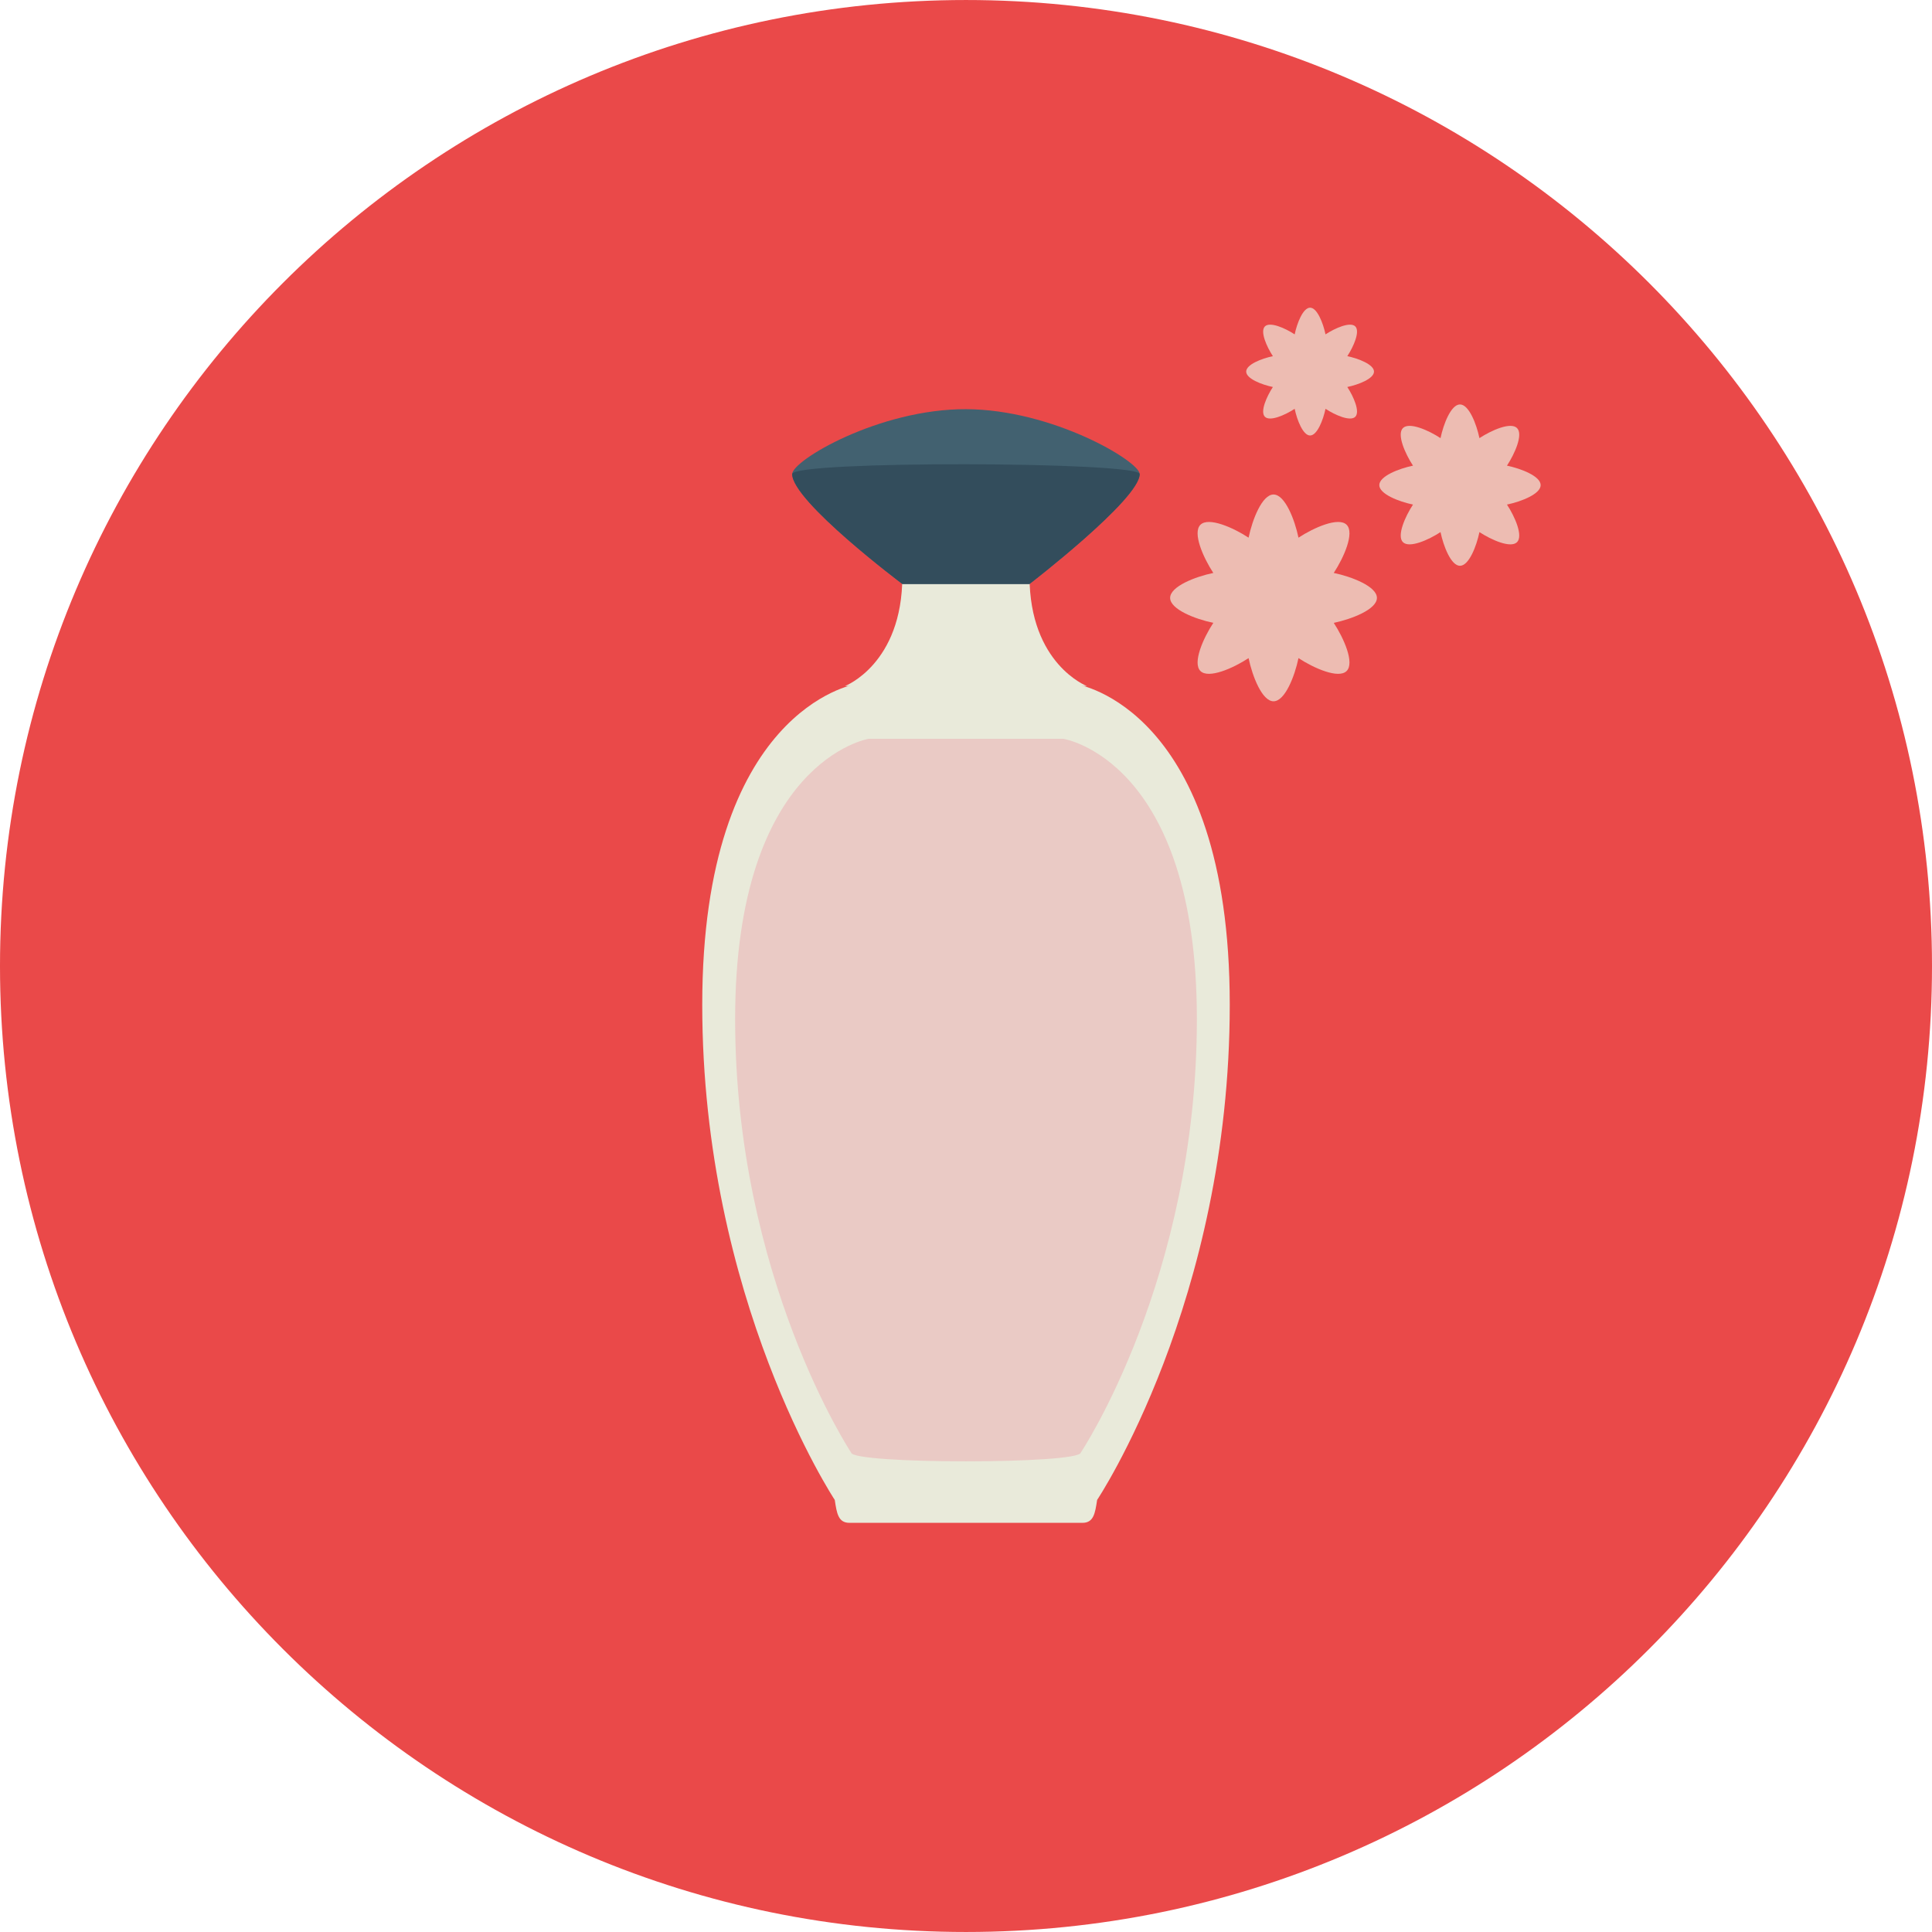 <?xml version="1.0" encoding="iso-8859-1"?>
<!-- Uploaded to: SVG Repo, www.svgrepo.com, Generator: SVG Repo Mixer Tools -->
<svg height="800px" width="800px" version="1.1" id="Layer_1" xmlns="http://www.w3.org/2000/svg" xmlns:xlink="http://www.w3.org/1999/xlink" 
	 viewBox="0 0 496.158 496.158" xml:space="preserve">
<path style="fill:#EA4949;" d="M0,248.085C0,111.062,111.07,0.003,248.076,0.003c137.012,0,248.082,111.059,248.082,248.082
	c0,137-111.07,248.07-248.082,248.07C111.07,496.155,0,385.085,0,248.085z"/>
<path style="fill:#E9EADA;" d="M315.814,258.024c0-76.203-39.18-82.252-39.18-82.252H219.5c0,0-39.157,6.452-39.157,82.252
	c0,75.801,34.034,127.176,34.034,127.176c0.513,3.414,0.879,5.879,3.76,5.879h59.854c2.88,0,3.246-2.465,3.762-5.879
	C281.754,385.2,315.814,334.228,315.814,258.024z"/>
<path style="fill:#EACAC5;" d="M307.368,261.729c0-66.703-34.294-71.997-34.294-71.997h-50.009c0,0-34.276,5.647-34.276,71.997
	s29.791,111.32,29.791,111.32c0.448,2.986,58.524,2.986,58.975,0C277.555,373.05,307.368,328.433,307.368,261.729z"/>
<path style="fill:#E9EADA;" d="M264.391,147.953c0-22.578-32.659-22.578-32.659,0c0,22.579-14.716,28.224-14.716,28.224h62.093
	C279.108,176.177,264.391,170.532,264.391,147.953z"/>
<path style="fill:#426170;" d="M292.682,121.745c0-3.225-22.309-16.599-44.619-16.665c-22.312-0.067-44.622,13.171-44.622,16.665
	c0,6.988,28.291,28.225,28.291,28.225h32.659C264.391,149.97,292.682,128.197,292.682,121.745z"/>
<path style="fill:#334D5C;" d="M292.682,121.745c0-3.225-89.241-3.494-89.241,0c0,6.988,28.291,28.225,28.291,28.225h32.659
	C264.391,149.97,292.682,128.197,292.682,121.745z"/>
<g>
	<path style="fill:#EDBCB2;" d="M353.608,153.546c0-2.938-6.447-5.444-11.087-6.41c2.599-3.963,5.39-10.287,3.31-12.367
		c-2.078-2.078-8.404,0.713-12.367,3.311c-0.966-4.639-3.471-11.087-6.409-11.087s-5.442,6.448-6.407,11.087
		c-3.963-2.598-10.289-5.389-12.368-3.31s0.712,8.402,3.31,12.366c-4.64,0.966-11.088,3.471-11.088,6.41
		c0,2.938,6.447,5.443,11.087,6.41c-2.598,3.963-5.388,10.287-3.309,12.365s8.403-0.712,12.368-3.311
		c0.965,4.64,3.469,11.088,6.407,11.088s5.443-6.449,6.409-11.088c3.963,2.599,10.289,5.389,12.367,3.311
		c2.08-2.078-0.711-8.402-3.31-12.365C347.161,158.989,353.608,156.484,353.608,153.546z"/>
	<path style="fill:#EDBCB2;" d="M395.657,124.583c0-2.295-5.033-4.246-8.653-4.999c2.027-3.093,4.208-8.03,2.585-9.652
		s-6.561,0.558-9.654,2.585c-0.752-3.62-2.702-8.652-4.997-8.652c-2.293,0-4.243,5.032-4.996,8.652
		c-3.093-2.027-8.03-4.207-9.653-2.584c-1.623,1.622,0.558,6.559,2.584,9.651c-3.62,0.753-8.652,2.703-8.652,4.999
		c0,2.294,5.032,4.244,8.652,4.996c-2.026,3.093-4.207,8.03-2.584,9.652c1.623,1.623,6.561-0.557,9.652-2.585
		c0.753,3.62,2.703,8.653,4.997,8.653c2.295,0,4.245-5.033,4.997-8.652c3.094,2.027,8.031,4.207,9.654,2.584
		c1.623-1.622-0.558-6.561-2.585-9.652C390.624,128.827,395.657,126.877,395.657,124.583z"/>
	<path style="fill:#EDBCB2;" d="M352.856,95.428c0-1.817-3.986-3.362-6.854-3.96c1.606-2.449,3.332-6.359,2.048-7.645
		c-1.285-1.285-5.196,0.441-7.646,2.047c-0.597-2.867-2.142-6.854-3.958-6.854c-1.817,0-3.362,3.986-3.959,6.854
		c-2.449-1.605-6.36-3.332-7.646-2.047c-1.284,1.285,0.443,5.195,2.049,7.645c-2.869,0.598-6.854,2.143-6.854,3.96
		s3.987,3.362,6.854,3.958c-1.605,2.449-3.333,6.36-2.049,7.646c1.286,1.285,5.197-0.441,7.646-2.048
		c0.596,2.867,2.141,6.854,3.959,6.854c1.817,0,3.361-3.986,3.958-6.854c2.45,1.607,6.361,3.333,7.646,2.048
		c1.284-1.285-0.441-5.196-2.048-7.646C348.87,98.79,352.856,97.245,352.856,95.428z"/>
</g>
</svg>